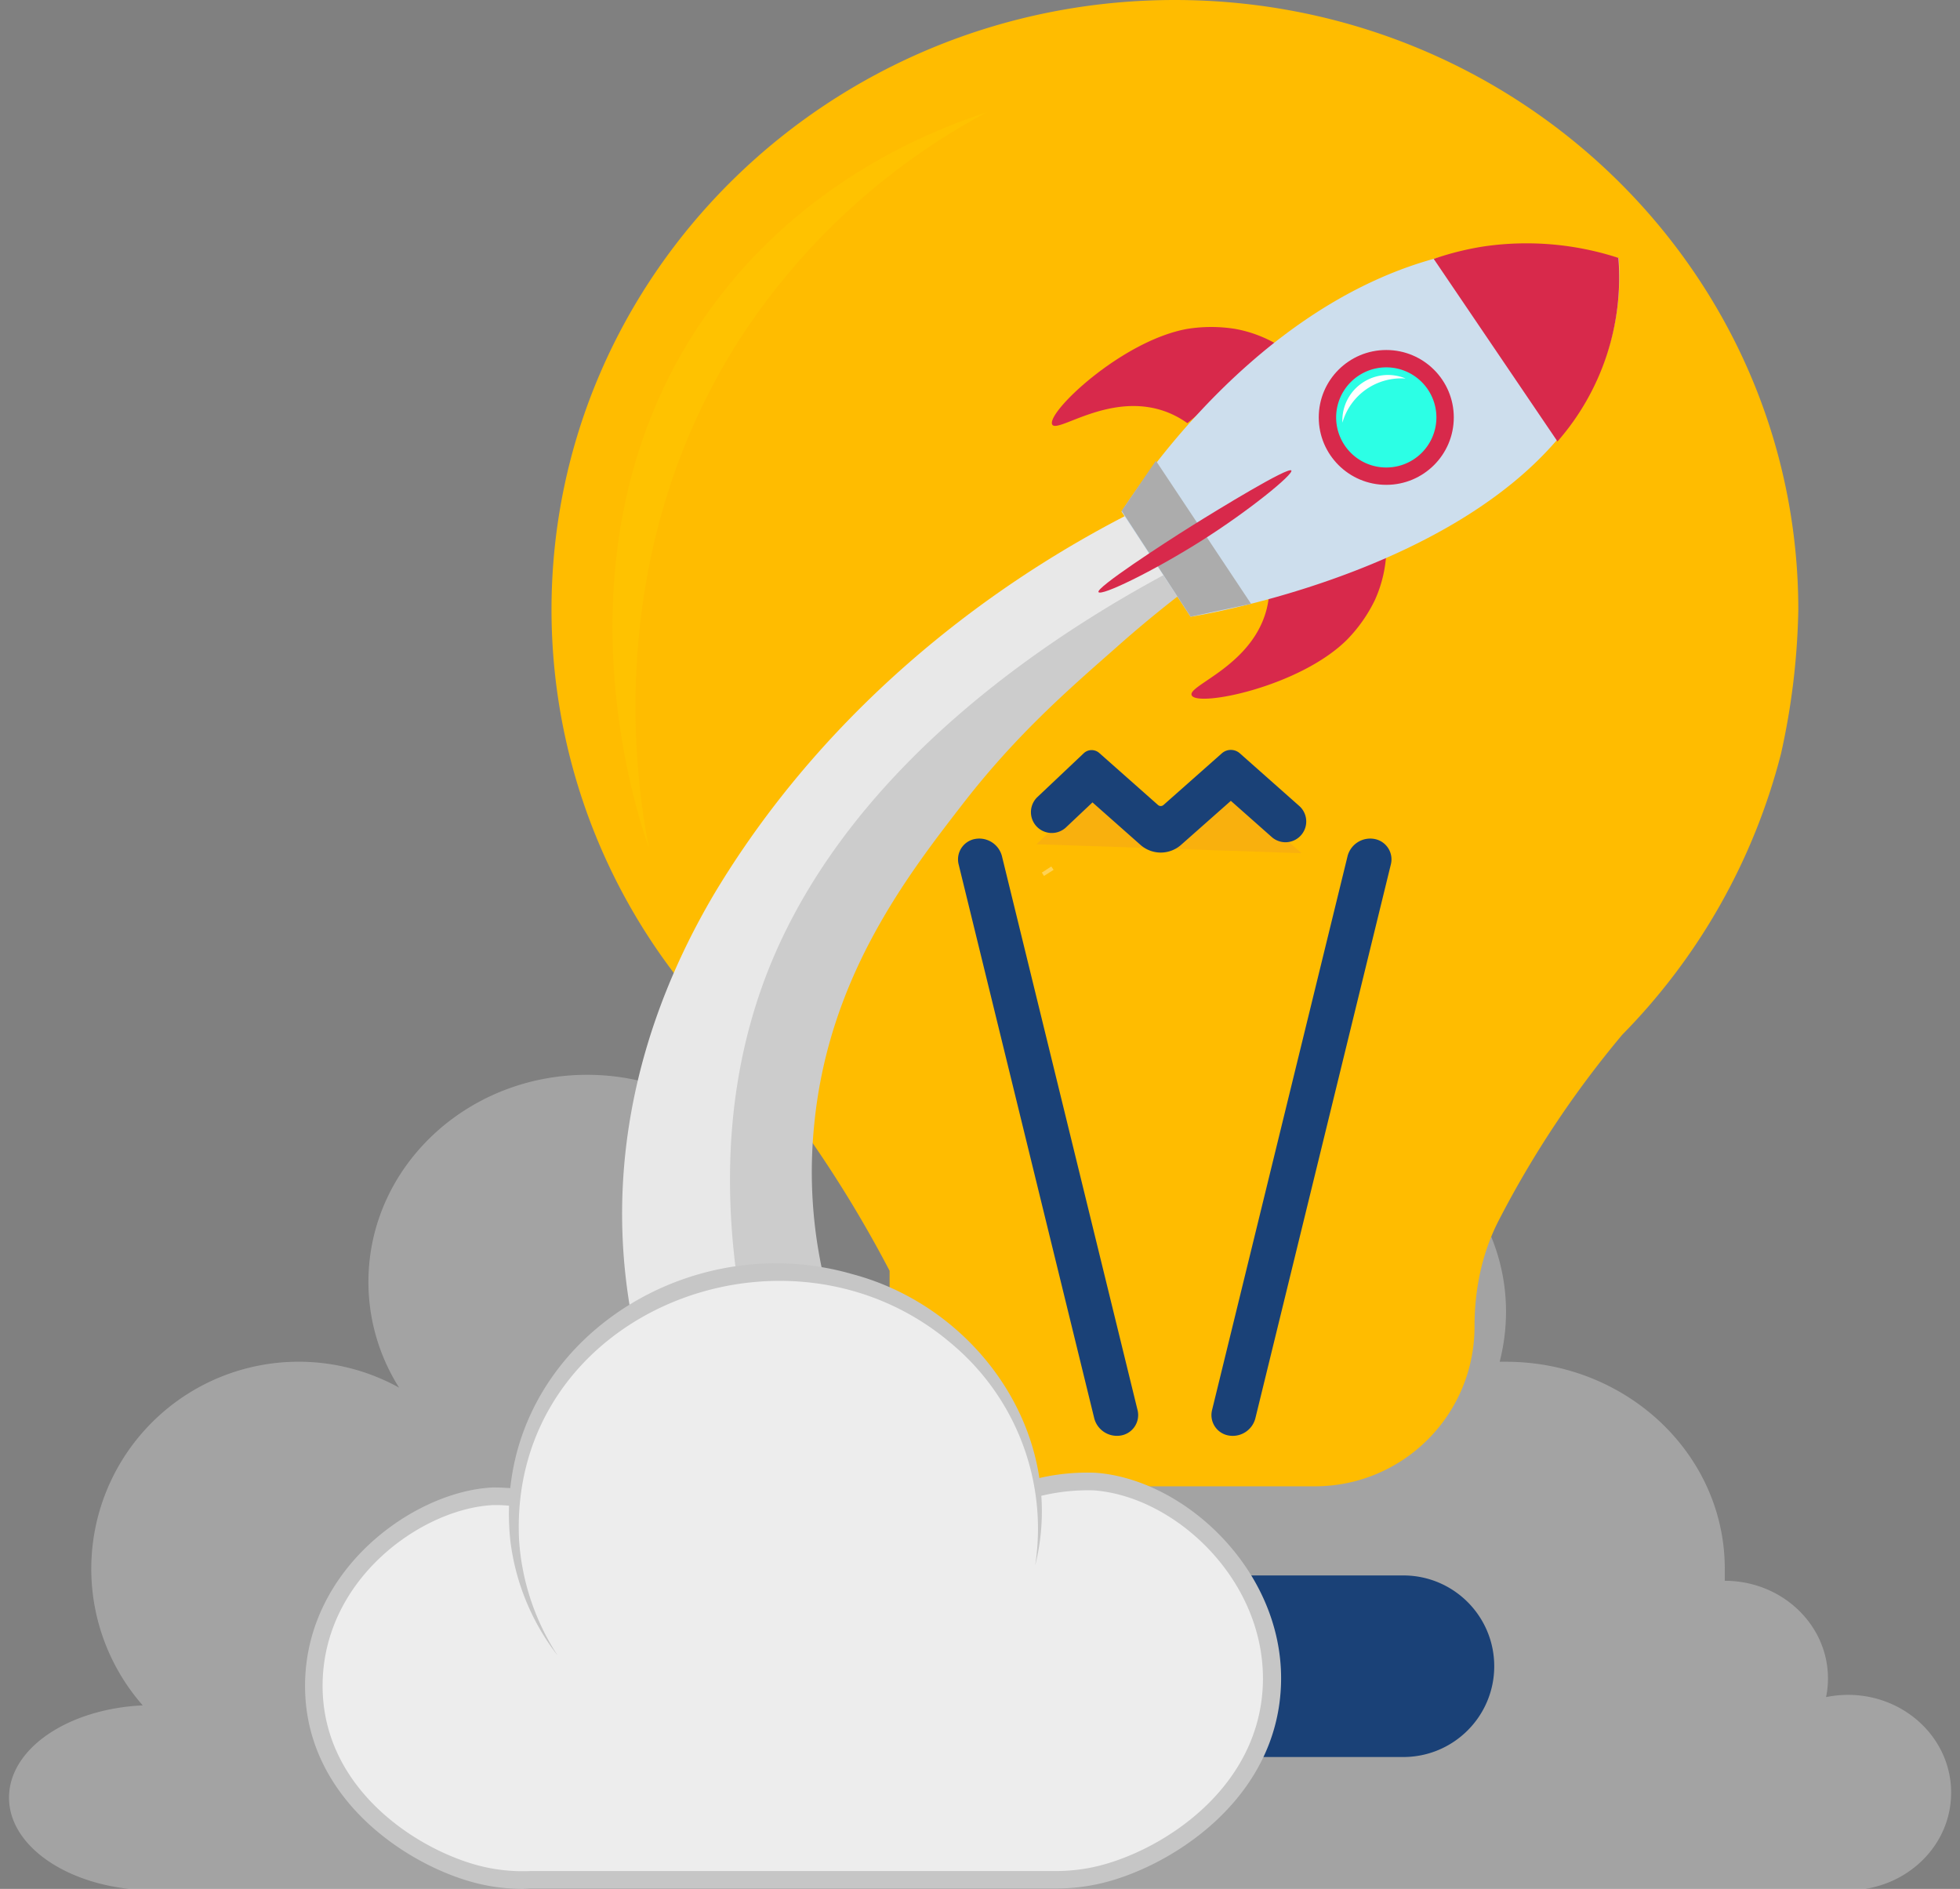 <svg width="192" height="185" fill="none" xmlns="http://www.w3.org/2000/svg"><rect width="100%" height="100%" fill="#808080" stroke="none"/><g clip-path="url(#clip0_3725_26807)"><path d="M191.132 175.566c0-5.28-4.526-9.57-10.109-9.57-.72.003-1.439.077-2.144.221.125-.6.188-1.21.188-1.823 0-5.287-4.527-9.569-10.109-9.569v-1.177c0-11.196-9.594-20.275-21.43-20.275h-.622a19.74 19.74 0 00.622-4.904c0-11.196-9.593-20.275-21.422-20.275-11.828 0-21.429 9.112-21.429 20.3-.001 2.784.6 5.535 1.76 8.066H75.503a19.373 19.373 0 003.438-11.008c0-11.204-9.593-20.283-21.43-20.283-11.836 0-21.421 9.087-21.421 20.291a19.354 19.354 0 003.004 10.346 20.35 20.35 0 00-13.746-2.158 20.326 20.326 0 00-11.912 7.179 20.264 20.264 0 00.545 26.099c-7.367.351-13.097 4.257-13.097 9.038 0 5.01 6.352 9.071 14.194 9.071h166.256c5.435-.171 9.798-4.339 9.798-9.569z" fill="#EDEDED" opacity=".32"/><g opacity=".48"><path opacity=".2" d="M125.531 67.166a7.668 7.668 0 01-5.367-2.19l-1.011-.992a4.301 4.301 0 01-.099-6.044l27.002-28.247a10.972 10.972 0 017.93-3.389h2.312a5.288 5.288 0 015.286 5.286v14.016a21.562 21.562 0 01-21.559 21.56h-14.494z" fill="#1D262D"/></g><path d="M176.161 59.73C176.161 26.74 148.813 0 115.08 0 81.348 0 54.025 26.74 54.025 59.73a58.87 58.87 0 004.678 22.958 58.946 58.946 0 0013.264 19.325 120.11 120.11 0 0115.176 22.449v21.109h41.663c8.636 0 15.636-7 15.636-15.636 0-3.608.719-7.197 2.372-10.404a98.645 98.645 0 0112.108-18.196 60.634 60.634 0 0015.553-27.556 70.143 70.143 0 001.686-14.048z" fill="#FFBC00"/><path d="M101.525 82.687l5.444-5.145 6.736 5.97 6.868-6.079 6.925 6.13" fill="#F9B00D"/><path d="M111.429 138.087L98.151 83.859a2.294 2.294 0 00-2.634-1.69 2.03 2.03 0 00-1.606 2.503l13.278 54.229a2.296 2.296 0 002.634 1.69 2.03 2.03 0 001.606-2.504zm20.575-54.227l-13.268 54.23a2.03 2.03 0 001.607 2.503 2.293 2.293 0 002.633-1.69l13.268-54.23a2.031 2.031 0 00-1.607-2.504 2.294 2.294 0 00-2.633 1.69zm-16.31-1.111a3 3 0 01-3.976-.002l-4.7-4.16-2.6 2.455a2.042 2.042 0 01-2.805-2.968l4.549-4.3a1.127 1.127 0 011.522-.025l5.753 5.093a.405.405 0 00.537 0l5.716-5.06a1.33 1.33 0 011.765 0l5.854 5.186a2.033 2.033 0 01-2.695 3.043l-4.041-3.577-4.879 4.315zm21.774 71.552H92.701c-4.918 0-8.906 3.981-8.906 8.892 0 4.91 3.988 8.891 8.906 8.891h44.767c4.919 0 8.906-3.981 8.906-8.891 0-4.911-3.987-8.892-8.906-8.892z" fill="#1A4177"/><path d="M78.32 160.696c-19.384-21.305-23.092-48.142-8.391-73.092 15.757-26.339 44.906-43.958 74.906-48.175-19.645 10.918-38.128 22.71-51.856 40.264-14.529 18.919-19.948 41.237-5.009 60.859a83.663 83.663 0 005.345 6.472L78.32 160.696z" fill="#E8E8E8"/><path d="M80.849 153.921l10.092-9.684a42.739 42.739 0 01-8.873-14.375 45.913 45.913 0 01-2.3-19.793c1.424-14.465 9.176-24.402 14.734-31.577 5.108-6.538 9.954-10.78 14.734-14.98a117.335 117.335 0 0118.663-13.598S87.789 64.125 75.405 94.64c-8.194 20.316-2.046 42.447 5.444 59.281z" fill="#CCC"/><path d="M107.231 145.112c-4.65-.352-9.086 1.806-9.954 2.214a21.334 21.334 0 00-7.498 5.917H63.708a20.2 20.2 0 00-6.77-4.903 21.725 21.725 0 00-8.643-1.79c-7.588.327-17.395 7.641-17.583 18.265-.172 10.811 9.725 17.349 16.592 18.886a18.06 18.06 0 004.74.416h51.315a17.931 17.931 0 003.994-.416c7.007-1.537 17.067-8.075 17.255-19.009.172-10.722-9.257-18.976-17.377-19.58z" fill="#EDEDED"/><path d="M51.225 185a18.78 18.78 0 01-4.093-.449c-6.777-1.521-17.451-8.222-17.247-19.753.205-11.359 10.863-18.796 18.418-19.114a22.77 22.77 0 019.004 1.887 21.155 21.155 0 016.794 4.806h25.31a22.398 22.398 0 017.538-5.835 20.882 20.882 0 0110.396-2.297c8.71.654 18.328 9.545 18.148 20.431-.197 11.67-11.108 18.371-17.943 19.85a19.152 19.152 0 01-4.175.433H52.044l-.819.041zm-2.341-37.592h-.524c-6.876.294-16.575 7.061-16.756 17.415-.188 10.509 9.651 16.638 15.872 18.036 1.48.328 2.996.46 4.51.392h51.438c1.25.002 2.495-.129 3.717-.392 6.319-1.373 16.371-7.51 16.575-18.183.164-9.978-8.603-18.102-16.543-18.706-3.285-.1-6.542.628-9.47 2.116a20.521 20.521 0 00-7.236 5.721l-.262.327H63.323l-.262-.286a19.417 19.417 0 00-6.474-4.667 21.255 21.255 0 00-7.703-1.773z" fill="#C6C6C6"/><path d="M101.419 153.226c.293-1.472.441-2.969.442-4.47 0-13.361-11.542-24.189-25.776-24.189-14.235 0-25.768 10.828-25.768 24.189a23.016 23.016 0 004.313 13.395" fill="#EDEDED"/><path d="M101.419 153.226a23.622 23.622 0 00-8.006-21.452c-16.207-14.097-43.67-3.268-42.564 19.083a23.504 23.504 0 003.781 11.293 22.858 22.858 0 01-4.633-11.212c-1.964-18.297 16.502-31.054 33.487-26.151 12.336 3.269 21.07 15.789 17.935 28.48v-.041z" fill="#C6C6C6"/><path d="M103.211 85.193l-.941.597-.213-.327.925-.597.229.327z" fill="#fff" opacity=".33"/><path d="M63.567 83.013c-.9-2.451-10.64-30.507 6.5-53.397C79.112 17.538 91.243 12.773 96.662 11a65.74 65.74 0 00-23.968 21.86C58.6 54.526 62.487 77.53 63.567 83.014z" fill="#FFC200"/><path d="M124.347 57.318a9.013 9.013 0 01-.246 2.255c-1.375 5.631-7.776 7.543-7.367 8.516.475 1.21 10.641-.817 15.266-5.484a14.71 14.71 0 002.685-3.84 12.721 12.721 0 001.113-4.585l-11.451 3.138zm-8.031-15.871a8.996 8.996 0 00-2.005-1.087c-5.443-2.083-10.641 2.06-11.222 1.243-.729-1.07 6.728-8.221 13.211-9.39a14.89 14.89 0 014.699 0c1.562.283 3.057.86 4.403 1.7l-9.086 7.534z" fill="#D8294B"/><path d="M157.858 33.103c-5.435 21.036-38.718 26.895-41.23 27.304l-6.77-10.305c2.587-3.956 17.517-25.98 39.708-26.012 3.041 0 6.069.4 9.004 1.193a24.246 24.246 0 01-.712 7.82z" fill="#CDDEED"/><path d="M140.447 25.356l12.123 17.881a24.374 24.374 0 005.967-17.979 29.108 29.108 0 00-13.096-1.136c-1.699.259-3.37.672-4.994 1.234z" fill="#D8294B"/><path d="M122.554 59.14l-5.926 1.259-6.753-10.37 3.356-4.904c3.094 4.658 6.201 9.33 9.323 14.015z" fill="#ACACAC"/><path d="M126.499 46.081c-.278-.392-6.99 3.694-9.773 5.435-2.783 1.74-9.373 6.039-9.119 6.472.254.433 5.304-2.01 10.036-4.993 4.731-2.983 9.094-6.563 8.856-6.914zm9.299 1.405c3.653 0 6.614-2.956 6.614-6.603 0-3.646-2.961-6.603-6.614-6.603s-6.614 2.957-6.614 6.603c0 3.647 2.961 6.603 6.614 6.603z" fill="#D8294B"/><path d="M135.798 45.787a4.907 4.907 0 004.911-4.904 4.907 4.907 0 00-4.911-4.903 4.907 4.907 0 00-4.911 4.904 4.907 4.907 0 004.911 4.903z" fill="#2CFFE5"/><path d="M131.501 41.398a4.45 4.45 0 011.904-3.867 4.476 4.476 0 014.292-.456 5.992 5.992 0 00-3.869 1.061 5.973 5.973 0 00-2.327 3.262z" fill="#fff"/></g><defs><clipPath id="clip0_3725_26807"><path fill="#fff" d="M0 0h192v185H0z"/></clipPath></defs></svg>